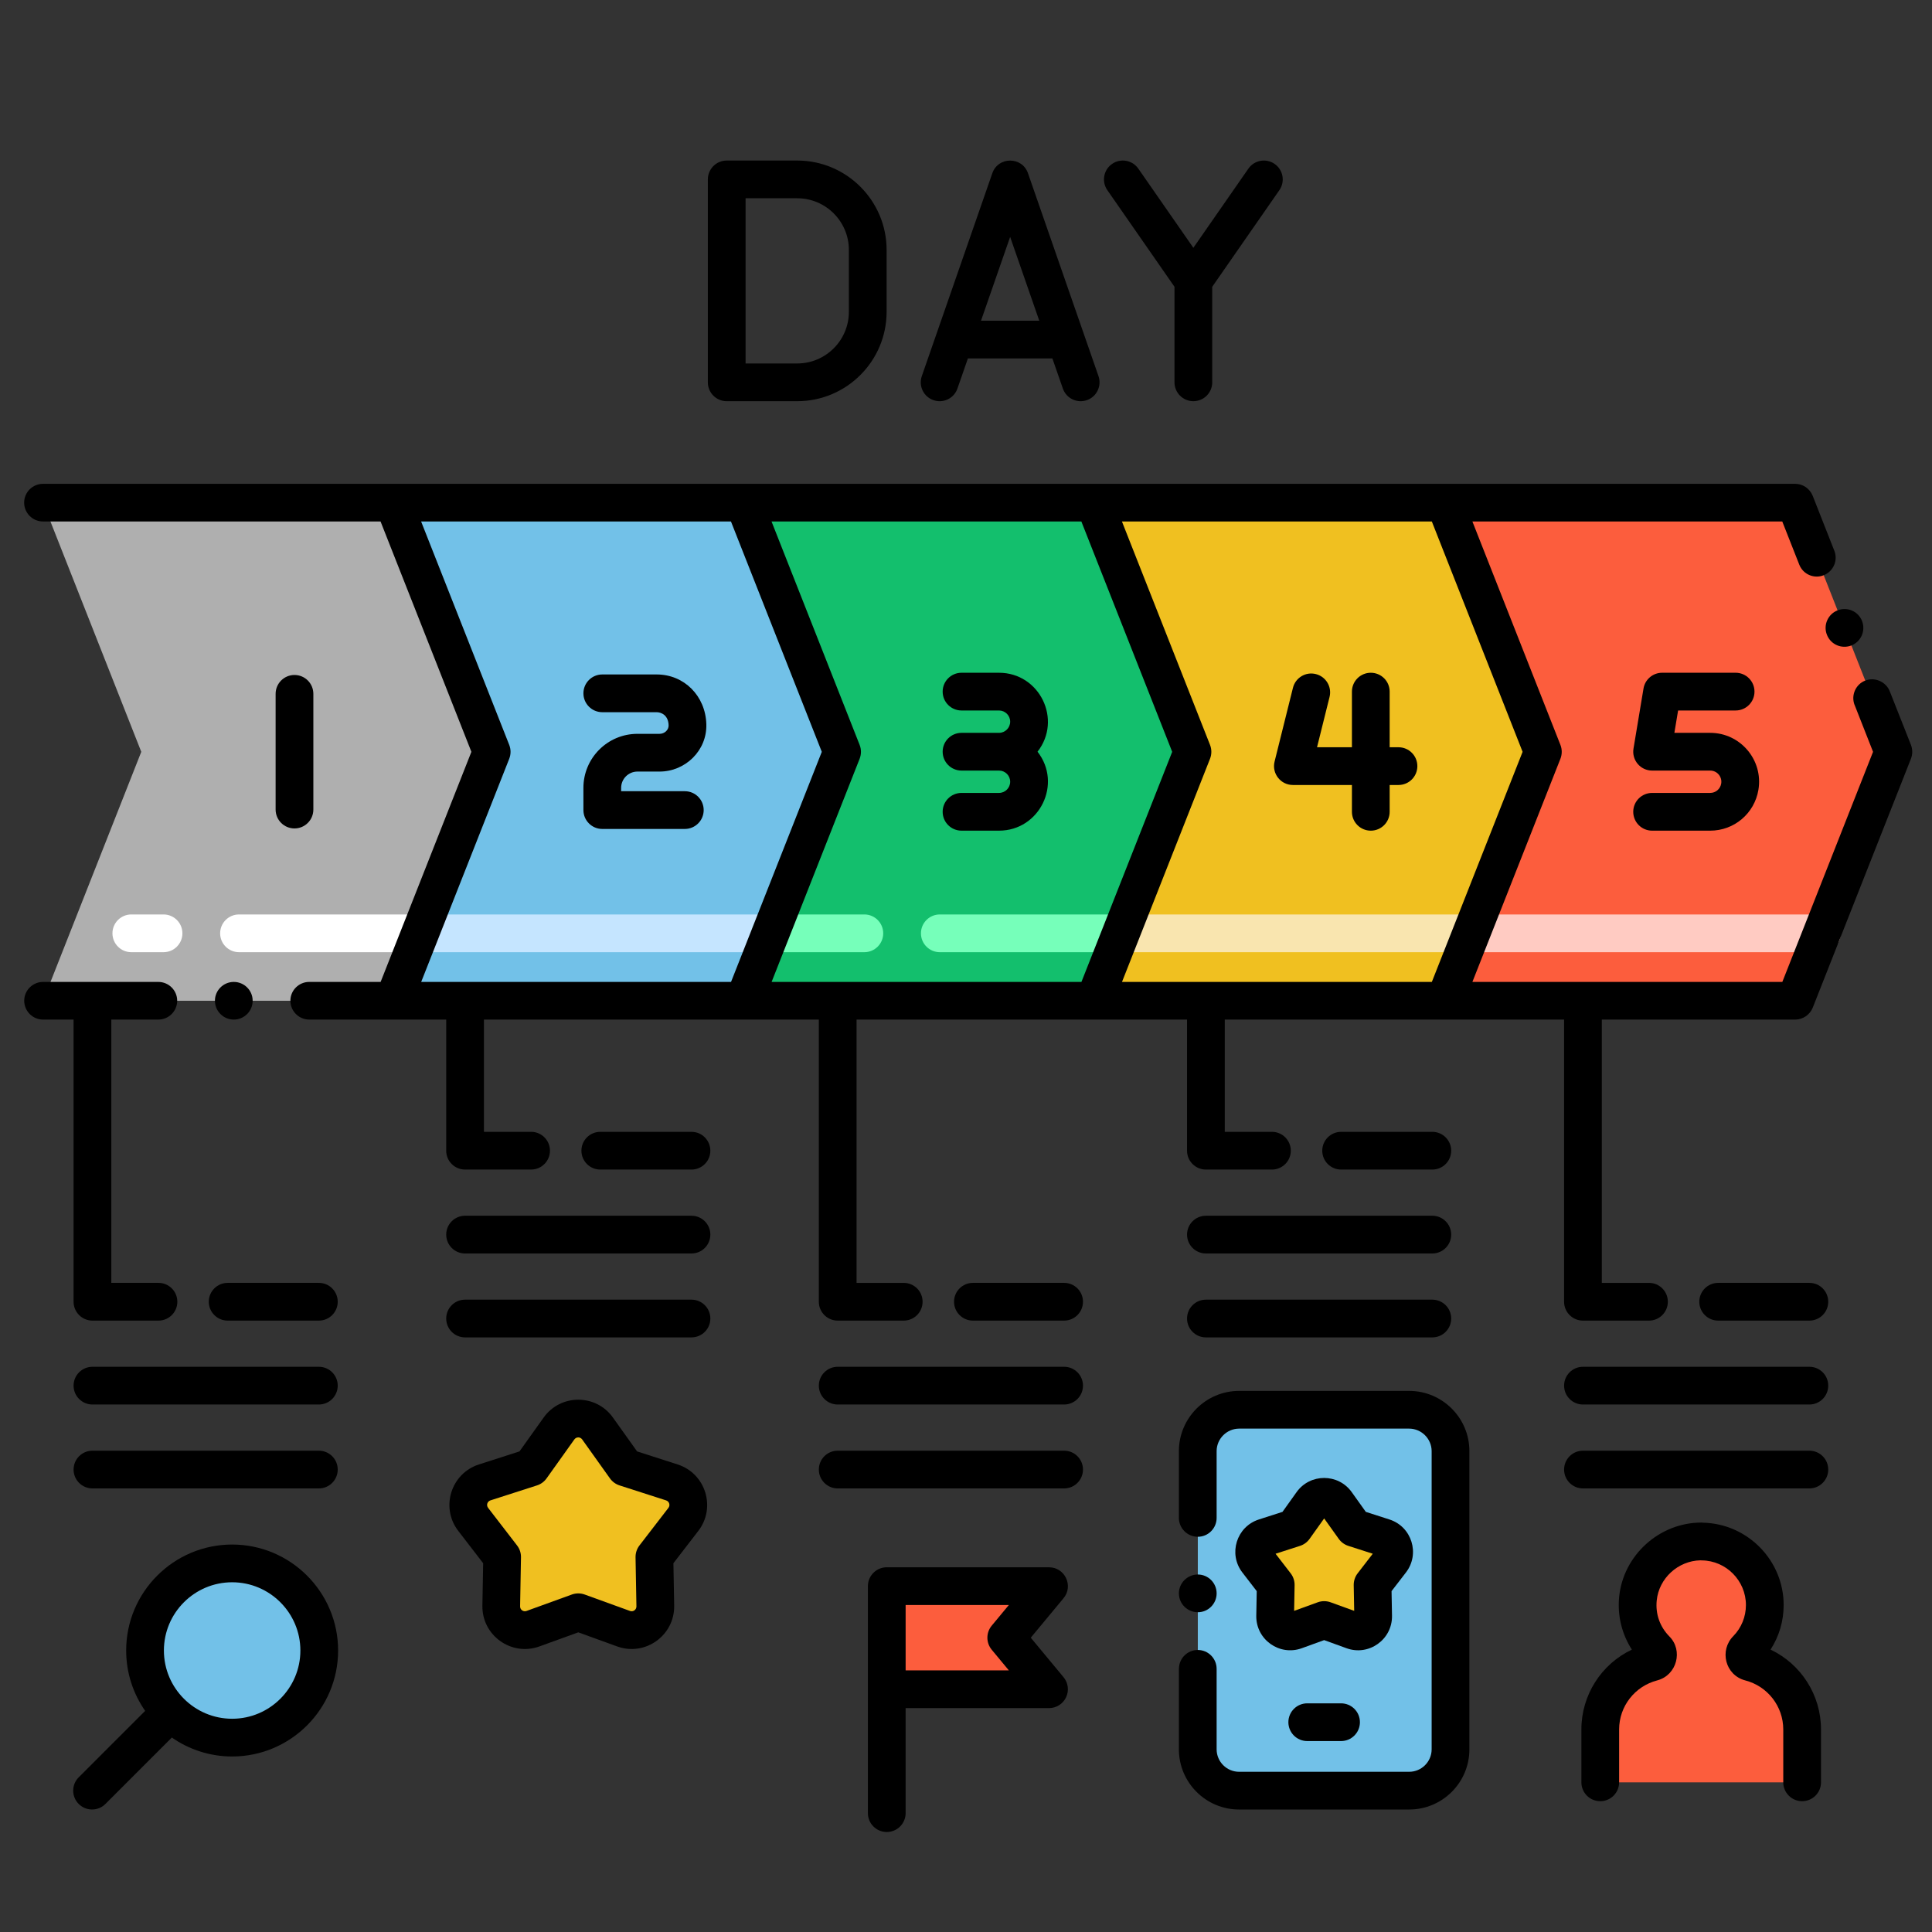 <svg id="Layer_1" enable-background="new 0 0 256 256" height="512" viewBox="0 0 256 256" width="512" xmlns="http://www.w3.org/2000/svg"><rect x="0" y="0" width="256" height="256" fill="#333333" stroke="none"/><g><g><path d="m65.15 99.621-13.01 32.984h-46.43l13.01-32.984-13.02-33.016h46.43z" fill="#afafaf"/></g><g><path d="m55.67 126.17h-24c-1.381 0-2.5-1.119-2.5-2.5s1.119-2.5 2.5-2.5h24c1.381 0 2.5 1.119 2.5 2.5s-1.119 2.5-2.5 2.5zm-34 0h-4.27c-1.381 0-2.5-1.119-2.5-2.5s1.119-2.5 2.5-2.5h4.27c1.381 0 2.5 1.119 2.5 2.5s-1.119 2.5-2.5 2.5z" fill="#fff"/></g><g><path d="m111.58 99.621-13.01 32.984h-46.43l13.01-32.984-13.02-33.016h46.43z" fill="#72c1e8"/></g><g><path d="m102.1 126.17h-46.43c-1.381 0-2.5-1.119-2.5-2.5s1.119-2.5 2.5-2.5h46.43c1.381 0 2.5 1.119 2.5 2.5s-1.12 2.5-2.5 2.5z" fill="#c5e5ff"/></g><g><path d="m158.01 99.621-13.01 32.984h-46.43l13.01-32.984-13.02-33.016h46.43z" fill="#13bf6d"/></g><g><path d="m148.53 126.17h-24c-1.381 0-2.5-1.119-2.5-2.5s1.119-2.5 2.5-2.5h24c1.381 0 2.5 1.119 2.5 2.5s-1.119 2.5-2.5 2.5zm-34 0h-12.43c-1.381 0-2.5-1.119-2.5-2.5s1.119-2.5 2.5-2.5h12.431c1.381 0 2.5 1.119 2.5 2.5s-1.12 2.5-2.501 2.5z" fill="#76ffba"/></g><g><path d="m204.44 99.621-13.01 32.984h-46.43l13.01-32.984-13.02-33.016h46.44z" fill="#f0c020"/></g><g><path d="m194.96 126.17h-46.43c-1.381 0-2.5-1.119-2.5-2.5s1.119-2.5 2.5-2.5h46.43c1.381 0 2.5 1.119 2.5 2.5s-1.119 2.5-2.5 2.5z" fill="#f9e5af"/></g><g><path d="m250.88 99.621-13.01 32.984h-46.44l13.01-32.984-13.01-33.016h46.43z" fill="#fc5d3d"/></g><g><path d="m241.4 126.17h-46.44c-1.381 0-2.5-1.119-2.5-2.5s1.119-2.5 2.5-2.5h46.44c1.381 0 2.5 1.119 2.5 2.5s-1.119 2.5-2.5 2.5z" fill="#ffcbc2"/></g><circle cx="30.76" cy="218.701" fill="#72c1e8" r="11.542"/><g><path d="m186.733 186.803h-22.552c-3.018 0-5.465 2.447-5.465 5.465v39.535c0 3.018 2.447 5.465 5.465 5.465h22.552c3.019 0 5.465-2.447 5.465-5.465v-39.535c0-3.017-2.447-5.465-5.465-5.465z" fill="#72c1e8"/></g><g><path d="m177.081 199.171 2.342 3.285 3.922 1.262c1.315.423 1.812 2.022.969 3.116l-2.44 3.166.074 4.136c.025 1.398-1.359 2.388-2.674 1.911l-3.818-1.384-3.818 1.384c-1.315.477-2.699-.513-2.674-1.911l.074-4.136-2.44-3.166c-.843-1.094-.346-2.693.969-3.116l3.922-1.262 2.342-3.285c.797-1.115 2.454-1.115 3.25 0z" fill="#f0c020"/></g><g><g><path d="m79.178 189.279 3.682 5.164 6.166 1.984c2.067.665 2.848 3.179 1.523 4.899l-3.835 4.977.117 6.502c.04 2.198-2.137 3.754-4.204 3.004l-6.002-2.176-6.002 2.176c-2.067.749-4.243-.806-4.204-3.004l.117-6.502-3.835-4.977c-1.325-1.72-.544-4.234 1.523-4.899l6.166-1.984 3.682-5.164c1.251-1.753 3.856-1.753 5.106 0z" fill="#f0c020"/></g></g><g><g><path d="m238.793 229.161v7.006h-26.751v-7.006c0-4.296 2.944-7.898 6.923-8.921.723-.194.976-1.128.453-1.651-1.687-1.716-2.65-4.125-2.38-6.77.411-4.108 3.92-7.557 8.363-7.569h.029c.041 0 .071.012.112.012 4.601.053 8.304 3.796 8.304 8.415 0 2.292-.917 4.36-2.398 5.877-.541.547-.323 1.487.423 1.687 3.972 1.022 6.922 4.624 6.922 8.92z" fill="#fc5d3d"/></g></g><path d="m139 210.173h-21.5v13.66h21.5l-5.666-6.83z" fill="#fc5d3d"/><g><path d="m41.521 107.272v-15.334c0-1.381-1.119-2.5-2.5-2.5s-2.5 1.119-2.5 2.5v15.334c0 1.381 1.119 2.5 2.5 2.5s2.5-1.119 2.5-2.5z"/><path d="m226.607 105.067h-7.694c-1.381 0-2.5 1.119-2.5 2.5s1.119 2.5 2.5 2.5h7.694c3.181 0 5.869-2.277 6.393-5.416.658-3.952-2.391-7.546-6.393-7.546h-4.743l.493-2.962h7.622c1.381 0 2.5-1.119 2.5-2.5s-1.119-2.5-2.5-2.5h-9.74c-1.223 0-2.266.884-2.466 2.089l-1.326 7.962c-.254 1.523.922 2.911 2.466 2.911h7.694c.916 0 1.611.82 1.461 1.724-.12.718-.734 1.238-1.461 1.238z"/><path d="m87.405 97.237h-2.937c-3.961 0-7.166 3.206-7.164 7.169l.002 2.937c.001 1.38 1.12 2.498 2.5 2.498h10.936c1.381 0 2.5-1.119 2.5-2.5s-1.119-2.5-2.5-2.5h-8.438v-.438c0-1.202.971-2.166 2.164-2.166h2.937c3.385 0 6.294-2.766 6.189-6.284-.114-3.753-2.943-6.583-6.582-6.583h-7.206c-1.381 0-2.5 1.119-2.5 2.5s1.119 2.5 2.5 2.5h7.206c.569 0 1.543.365 1.584 1.734.02.627-.553 1.133-1.191 1.133z"/><path d="m132.374 89.144h-4.967c-1.381 0-2.5 1.119-2.5 2.5s1.119 2.5 2.5 2.5h4.967c.816 0 1.48.664 1.48 1.48s-.664 1.481-1.48 1.481h-4.967c-1.381 0-2.5 1.119-2.5 2.5s1.119 2.5 2.5 2.5h4.967c.816 0 1.48.664 1.48 1.48s-.664 1.481-1.48 1.481h-4.967c-1.381 0-2.5 1.119-2.5 2.5s1.119 2.5 2.5 2.5h4.967c5.378 0 8.423-6.216 5.103-10.462 3.313-4.238.283-10.46-5.103-10.46z"/><path d="m171.314 104.015h7.823v3.553c0 1.381 1.119 2.5 2.5 2.5s2.5-1.119 2.5-2.5v-3.553h1.17c1.381 0 2.5-1.119 2.5-2.5s-1.119-2.5-2.5-2.5h-1.17v-7.371c0-1.381-1.119-2.5-2.5-2.5s-2.5 1.119-2.5 2.5v7.371h-4.624l1.66-6.667c.334-1.34-.481-2.696-1.821-3.03-1.341-.338-2.697.481-3.03 1.821l-2.434 9.771c-.393 1.576.803 3.105 2.426 3.105z"/><path d="m123.685 53.022c1.304.455 2.729-.235 3.182-1.541l1.386-3.987h11.194l1.386 3.987c.453 1.307 1.881 1.995 3.182 1.541 1.305-.453 1.994-1.878 1.541-3.182l-9.344-26.889c-.776-2.233-3.946-2.233-4.723 0l-9.344 26.889c-.455 1.305.235 2.729 1.54 3.182zm10.164-21.633 3.859 11.105h-7.719z"/><path d="m96.293 53.161h9.344c6.53 0 11.843-5.313 11.843-11.844v-8.201c0-6.53-5.313-11.844-11.843-11.844h-9.344c-1.381 0-2.5 1.119-2.5 2.5v26.889c0 1.381 1.119 2.5 2.5 2.5zm2.5-26.889h6.844c3.773 0 6.843 3.07 6.843 6.844v8.201c0 3.773-3.069 6.844-6.843 6.844h-6.844z"/><path d="m155.626 38v12.661c0 1.381 1.119 2.5 2.5 2.5s2.5-1.119 2.5-2.5v-12.661l8.896-12.801c.788-1.134.508-2.691-.626-3.479-1.133-.789-2.691-.508-3.479.626l-7.291 10.49-7.291-10.49c-.787-1.134-2.346-1.415-3.479-.626-1.134.788-1.414 2.346-.626 3.479z"/><path d="m30.76 204.659c-7.743 0-14.042 6.299-14.042 14.042 0 2.972.934 5.726 2.515 7.998l-8.802 8.802c-.977.976-.977 2.559 0 3.535.977.977 2.559.977 3.535 0l8.803-8.803c2.27 1.578 5.022 2.51 7.99 2.51 7.743 0 14.042-6.299 14.042-14.042s-6.298-14.042-14.041-14.042zm0 23.084c-4.985 0-9.042-4.057-9.042-9.042s4.057-9.042 9.042-9.042 9.042 4.057 9.042 9.042-4.057 9.042-9.042 9.042z"/><path d="m9.75 172.487c0 1.381 1.119 2.5 2.5 2.5h8.749c1.381 0 2.5-1.119 2.5-2.5s-1.119-2.5-2.5-2.5h-6.249v-34.887h6.229c1.38 0 2.5-1.12 2.5-2.5 0-1.37-1.12-2.49-2.5-2.49-1.796 0-13.473 0-15.27 0-1.38 0-2.5 1.12-2.5 2.49 0 1.38 1.12 2.5 2.5 2.5h4.04v37.387z"/><path d="m27.666 172.487c0 1.381 1.119 2.5 2.5 2.5h12.084c1.381 0 2.5-1.119 2.5-2.5s-1.119-2.5-2.5-2.5h-12.084c-1.381 0-2.5 1.119-2.5 2.5z"/><path d="m9.75 183.605c0 1.381 1.119 2.5 2.5 2.5h30c1.381 0 2.5-1.119 2.5-2.5s-1.119-2.5-2.5-2.5h-30c-1.381 0-2.5 1.12-2.5 2.5z"/><path d="m42.25 192.224h-30c-1.381 0-2.5 1.119-2.5 2.5s1.119 2.5 2.5 2.5h30c1.381 0 2.5-1.119 2.5-2.5s-1.119-2.5-2.5-2.5z"/><path d="m184.111 201.339-3.134-1.009-1.862-2.61c-1.788-2.511-5.529-2.511-7.317 0l-1.862 2.61-3.132 1.009c-2.964.953-4.08 4.56-2.186 7.022l1.905 2.472-.06 3.26c-.054 3.151 3.067 5.376 6.027 4.306l2.966-1.076 2.966 1.076c2.955 1.072 6.08-1.154 6.026-4.308l-.06-3.258 1.906-2.473c1.896-2.462.779-6.069-2.183-7.021zm-4.217 7.136c-.347.45-.529 1.004-.52 1.572l.063 3.4-3.127-1.135c-.551-.199-1.154-.199-1.705 0l-3.128 1.135.063-3.4c.01-.568-.173-1.122-.52-1.572l-2.002-2.596 3.239-1.043c.512-.165.957-.49 1.269-.929l1.931-2.707 1.932 2.707c.312.438.757.764 1.27.929l3.238 1.042z"/><path d="m177.697 225.701h-4.48c-1.381 0-2.5 1.119-2.5 2.5s1.119 2.5 2.5 2.5h4.48c1.381 0 2.5-1.119 2.5-2.5s-1.119-2.5-2.5-2.5z"/><path d="m158.72 213.63c1.37 0 2.49-1.12 2.49-2.5s-1.12-2.5-2.49-2.5c-1.38 0-2.51 1.12-2.51 2.5s1.13 2.5 2.51 2.5z"/><path d="m186.729 184.3h-22.55c-4.39.01-7.96 3.58-7.97 7.97v8.86c0 1.38 1.13 2.5 2.51 2.5 1.37 0 2.49-1.12 2.49-2.5v-8.86c.01-1.63 1.34-2.96 2.97-2.97h22.55c1.63.01 2.96 1.34 2.971 2.97v39.54c-.011 1.63-1.341 2.96-2.971 2.96h-22.55c-1.63 0-2.96-1.33-2.97-2.96v-10.68c0-1.38-1.12-2.5-2.49-2.5-1.38 0-2.5 1.11-2.5 2.479 0 .011-.01.011-.01.021v10.68c.01 4.391 3.58 7.96 7.97 7.96h22.55c4.391 0 7.971-3.569 7.971-7.96v-39.54c0-4.39-3.58-7.96-7.971-7.97z"/><path d="m189.79 154.974c1.381 0 2.5-1.119 2.5-2.5s-1.119-2.5-2.5-2.5h-12.084c-1.381 0-2.5 1.119-2.5 2.5s1.119 2.5 2.5 2.5z"/><path d="m157.29 163.592c0 1.381 1.119 2.5 2.5 2.5h30c1.381 0 2.5-1.119 2.5-2.5s-1.119-2.5-2.5-2.5h-30c-1.381 0-2.5 1.119-2.5 2.5z"/><path d="m159.79 177.211h30c1.381 0 2.5-1.119 2.5-2.5s-1.119-2.5-2.5-2.5h-30c-1.381 0-2.5 1.119-2.5 2.5s1.119 2.5 2.5 2.5z"/><path d="m91.625 149.974h-12.084c-1.381 0-2.5 1.119-2.5 2.5s1.119 2.5 2.5 2.5h12.084c1.381 0 2.5-1.119 2.5-2.5s-1.119-2.5-2.5-2.5z"/><path d="m91.625 161.092h-30c-1.381 0-2.5 1.119-2.5 2.5s1.119 2.5 2.5 2.5h30c1.381 0 2.5-1.119 2.5-2.5s-1.119-2.5-2.5-2.5z"/><path d="m91.625 172.211h-30c-1.381 0-2.5 1.119-2.5 2.5s1.119 2.5 2.5 2.5h30c1.381 0 2.5-1.119 2.5-2.5s-1.119-2.5-2.5-2.5z"/><path d="m89.792 194.048-5.377-1.73-3.202-4.489c-2.241-3.145-6.932-3.149-9.176 0l-3.202 4.489-5.377 1.73c-3.71 1.194-5.116 5.717-2.737 8.804l3.3 4.283-.102 5.626c-.068 3.941 3.836 6.745 7.556 5.399l5.15-1.867 5.151 1.867c3.72 1.345 7.625-1.461 7.555-5.4l-.102-5.624 3.301-4.283c2.379-3.09.973-7.611-2.738-8.805zm-1.223 5.752-3.836 4.978c-.346.45-.529 1.004-.52 1.571l.117 6.502c.009.442-.427.764-.852.608l-6.003-2.176c-.549-.199-1.154-.199-1.703 0l-6.002 2.176c-.416.153-.861-.156-.853-.609l.117-6.501c.01-.567-.173-1.121-.52-1.57l-3.835-4.979c-.272-.351-.111-.858.308-.992l6.166-1.984c.513-.165.957-.49 1.27-.929l3.683-5.164c.255-.356.78-.356 1.035 0l3.683 5.164c.313.438.757.764 1.27.929l6.166 1.984c.422.136.58.642.309.992z"/><path d="m239.751 169.987h-12.084c-1.381 0-2.5 1.119-2.5 2.5s1.119 2.5 2.5 2.5h12.084c1.381 0 2.5-1.119 2.5-2.5s-1.119-2.5-2.5-2.5z"/><path d="m239.751 181.105h-30c-1.381 0-2.5 1.119-2.5 2.5s1.119 2.5 2.5 2.5h30c1.381 0 2.5-1.119 2.5-2.5s-1.119-2.5-2.5-2.5z"/><path d="m239.751 192.224h-30c-1.381 0-2.5 1.119-2.5 2.5s1.119 2.5 2.5 2.5h30c1.381 0 2.5-1.119 2.5-2.5s-1.119-2.5-2.5-2.5z"/><path d="m234.608 218.582c1.13-1.748 1.736-3.784 1.736-5.905 0-5.903-4.758-10.769-10.662-10.912-.104-.009-.208-.037-.289-.015-5.529.015-10.293 4.328-10.844 9.815-.253 2.488.348 4.948 1.681 7.018-4.026 1.909-6.688 5.993-6.688 10.578v7.006c0 1.381 1.119 2.5 2.5 2.5s2.5-1.119 2.5-2.5v-7.006c0-3.063 2.074-5.736 5.072-6.507 2.595-.698 3.43-3.972 1.587-5.818-1.264-1.285-1.859-2.977-1.677-4.767.295-2.938 2.819-5.254 5.794-5.318.069.006.137.01.194.011 3.216.037 5.832 2.69 5.832 5.915 0 1.55-.599 3.017-1.675 4.119-1.867 1.885-1.086 5.156 1.577 5.865 2.971.765 5.046 3.438 5.046 6.5v7.006c0 1.381 1.119 2.5 2.5 2.5s2.5-1.119 2.5-2.5v-7.006c.001-4.588-2.665-8.674-6.684-10.579z"/><path d="m141.001 169.987h-12.085c-1.381 0-2.5 1.119-2.5 2.5s1.119 2.5 2.5 2.5h12.085c1.381 0 2.5-1.119 2.5-2.5s-1.119-2.5-2.5-2.5z"/><path d="m141.001 181.105h-30c-1.381 0-2.5 1.119-2.5 2.5s1.119 2.5 2.5 2.5h30c1.381 0 2.5-1.119 2.5-2.5s-1.119-2.5-2.5-2.5z"/><path d="m141.001 192.224h-30c-1.381 0-2.5 1.119-2.5 2.5s1.119 2.5 2.5 2.5h30c1.381 0 2.5-1.119 2.5-2.5s-1.119-2.5-2.5-2.5z"/><path d="m139.001 207.673h-21.5c-1.381 0-2.5 1.119-2.5 2.5v13.66 16.417c0 1.381 1.119 2.5 2.5 2.5s2.5-1.119 2.5-2.5v-13.917h19c.969 0 1.851-.56 2.263-1.438.412-.877.28-1.913-.339-2.659l-4.343-5.233 4.343-5.233c1.347-1.623.193-4.097-1.924-4.097zm-7.591 10.927 2.268 2.733h-13.677v-8.66h13.677l-2.268 2.733c-.768.926-.768 2.268 0 3.194z"/><path d="m253.21 98.7-2.811-7.11c-.5-1.26-1.979-1.91-3.239-1.41-1.261.481-1.921 1.938-1.42 3.23l.01.01 2.439 6.2-12.02 30.489c-15.279 0-25.737 0-41.069 0l11.664-29.571c.232-.589.233-1.244.001-1.834l-11.665-29.604h41.06l2.25 5.71c.532 1.358 2.037 1.908 3.239 1.41 1.28-.5 1.92-1.96 1.41-3.24l-2.87-7.29c-.39-.96-1.3-1.58-2.33-1.58-10.522 0-221.421 0-232.159 0-1.381 0-2.5 1.12-2.5 2.49 0 1.38 1.119 2.5 2.5 2.5h44.726l12.036 30.521-12.026 30.488h-9.458c-1.38 0-2.5 1.12-2.5 2.49 0 1.38 1.12 2.5 2.5 2.5h18.146v17.374c0 1.381 1.119 2.5 2.5 2.5h8.749c1.381 0 2.5-1.119 2.5-2.5s-1.119-2.5-2.5-2.5h-6.249v-14.873h44.376v37.388c0 1.381 1.119 2.5 2.5 2.5h8.748c1.381 0 2.5-1.119 2.5-2.5s-1.119-2.5-2.5-2.5h-6.248v-34.888h43.789v17.374c0 1.381 1.119 2.5 2.5 2.5h8.749c1.381 0 2.5-1.119 2.5-2.5s-1.119-2.5-2.5-2.5h-6.249v-14.874h44.961v37.388c0 1.381 1.119 2.5 2.5 2.5h8.749c1.381 0 2.5-1.119 2.5-2.5s-1.119-2.5-2.5-2.5h-6.249v-34.888h25.619c1.02 0 1.949-.63 2.33-1.58l13.01-32.979c.23-.591.23-1.251.001-1.841zm-51.458.921-12.025 30.488c-9.02 0-24.955 0-41.056 0l11.664-29.571c.233-.589.233-1.245.001-1.834l-11.674-29.604h41.063zm-99.51 30.488 11.664-29.571c.233-.589.233-1.245.001-1.834l-11.675-29.604h41.054l12.036 30.521-12.025 30.488c-8.44 0-33.12 0-41.055 0zm-34.766-29.571c.233-.589.233-1.245 0-1.834l-11.676-29.604h41.056l12.036 30.521-12.025 30.488c-10.005 0-31.016 0-41.057 0z"/><path d="m242.08 84.12c.511 1.292 1.938 1.903 3.239 1.41 1.297-.523 1.909-1.963 1.41-3.25-.514-1.301-1.971-1.911-3.25-1.4-1.238.48-1.928 1.927-1.399 3.24z"/><path d="m33.479 132.6c0-1.37-1.12-2.49-2.5-2.49s-2.5 1.12-2.5 2.49c0 1.38 1.12 2.5 2.5 2.5s2.5-1.121 2.5-2.5z"/></g></g></svg>